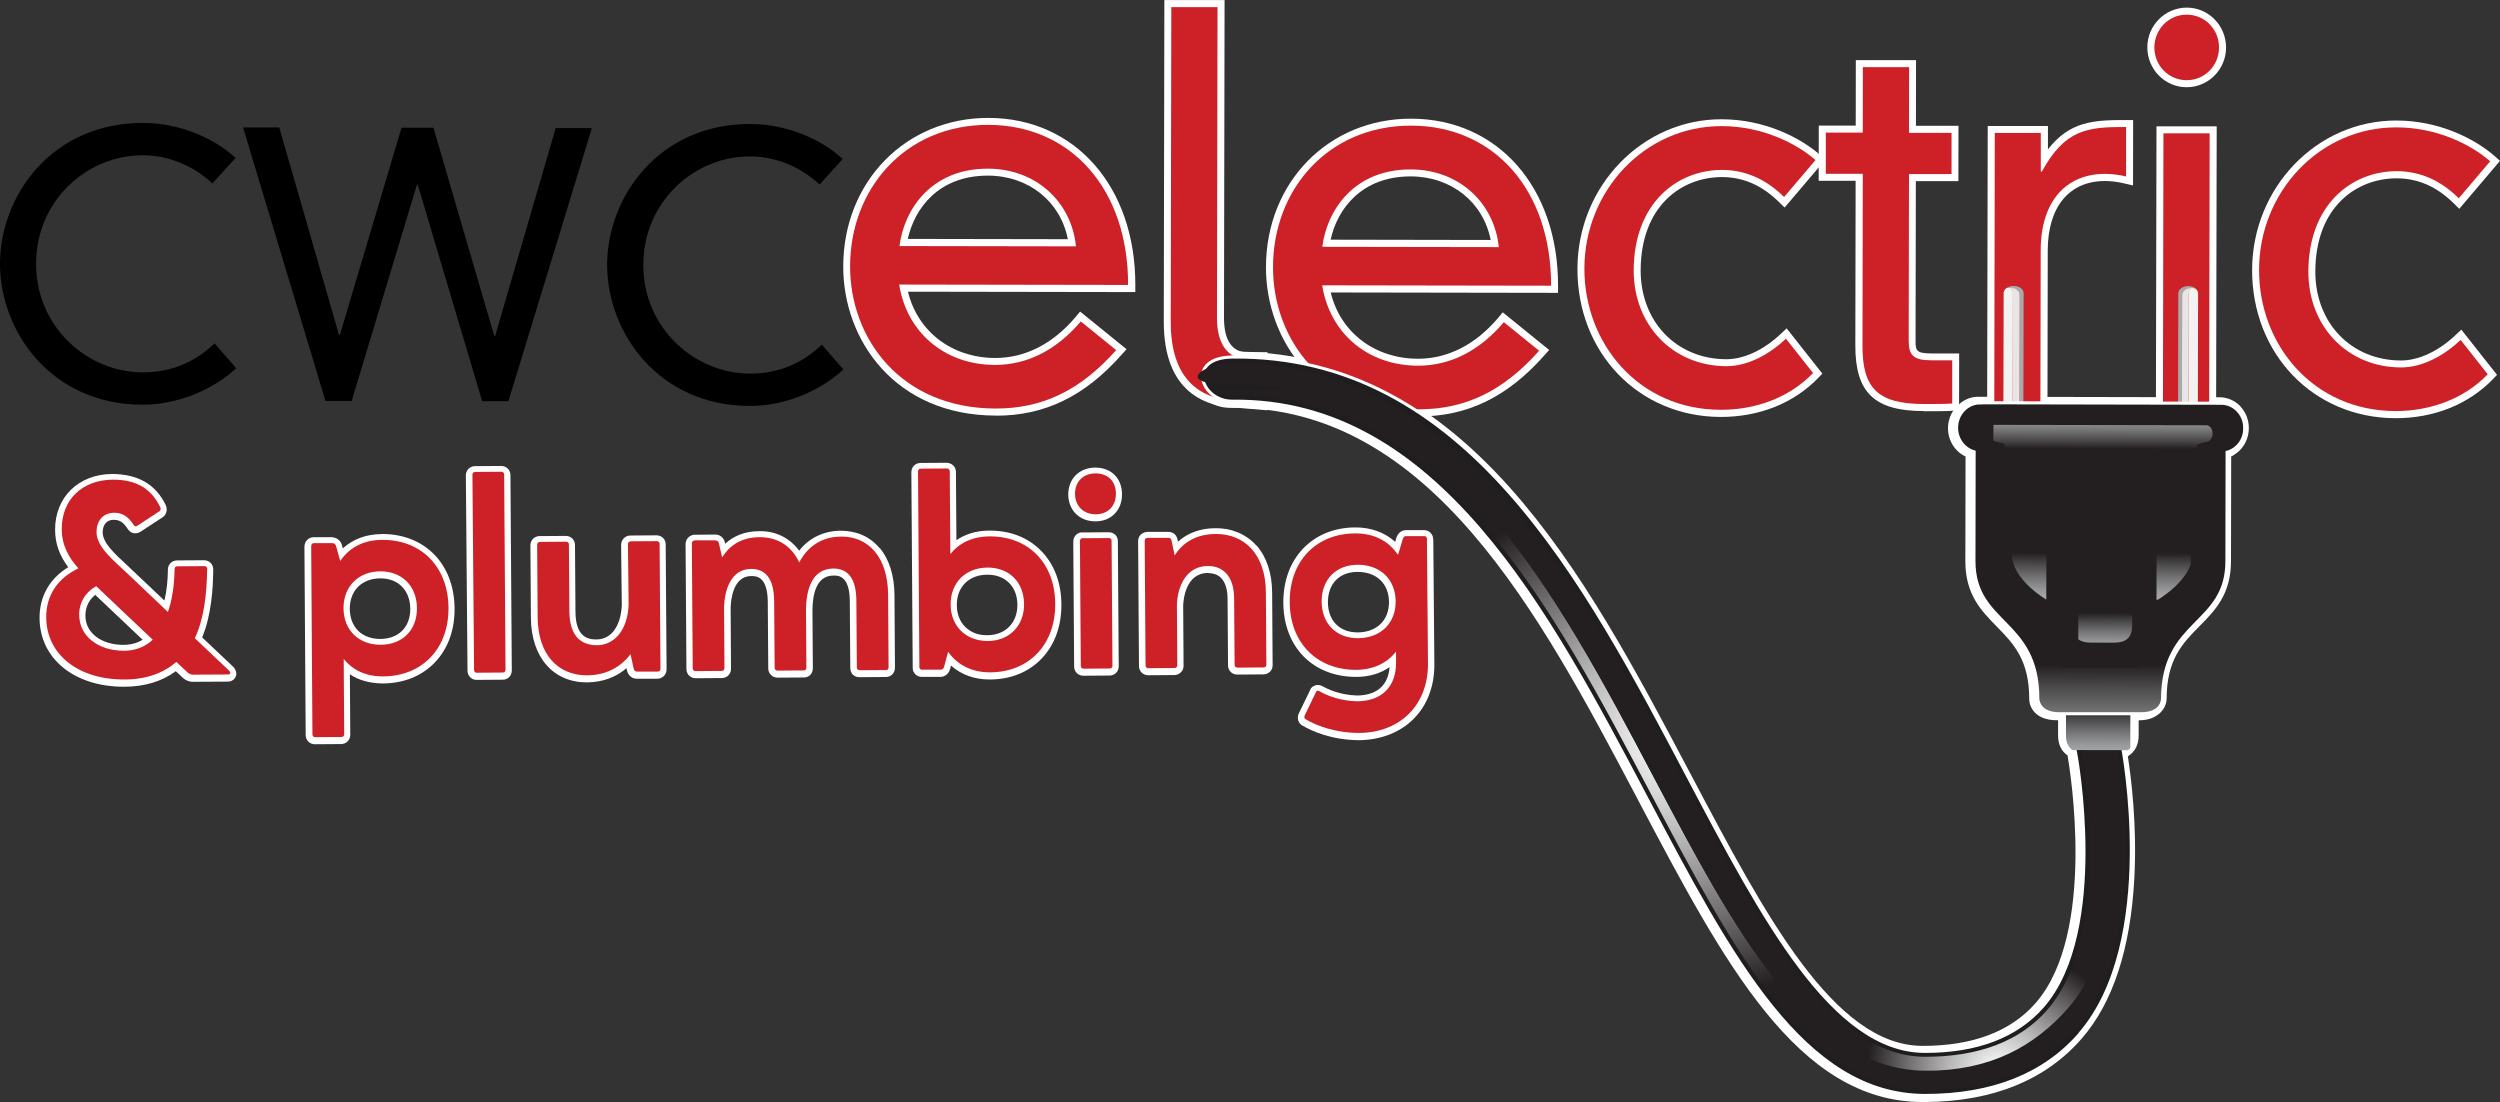 <svg xmlns="http://www.w3.org/2000/svg" xmlns:xlink="http://www.w3.org/1999/xlink" id="Layer_2" viewBox="0 0 259.09 114.21"><rect x="0" y="0" width="259.09" height="114.21" fill="#333333" stroke="none"/><defs><style>.cls-1{fill:url(#linear-gradient-13);}.cls-2{clip-path:url(#clippath-21);}.cls-3{clip-path:url(#clippath-6);}.cls-4{clip-path:url(#clippath-7);}.cls-5{clip-path:url(#clippath-17);}.cls-6{clip-path:url(#clippath-31);}.cls-7{clip-path:url(#clippath-15);}.cls-8{clip-path:url(#clippath-18);}.cls-9{clip-path:url(#clippath-4);}.cls-10{fill:url(#linear-gradient-2);}.cls-11{clip-path:url(#clippath-22);}.cls-12{clip-path:url(#clippath-23);}.cls-13{fill:url(#linear-gradient-10);}.cls-14{fill:url(#linear-gradient-12);}.cls-15{fill:#a7aaab;}.cls-16{clip-path:url(#clippath-9);}.cls-17{clip-path:url(#clippath-10);}.cls-18{fill:#fff;}.cls-19{clip-path:url(#clippath-25);}.cls-20{clip-path:url(#clippath-27);}.cls-21{clip-path:url(#clippath-11);}.cls-22{stroke-width:.1px;}.cls-22,.cls-23,.cls-24{stroke:#fff;stroke-miterlimit:10;}.cls-22,.cls-25,.cls-24{fill:none;}.cls-23{fill:#201d1e;}.cls-23,.cls-24{stroke-width:.32px;}.cls-26{fill:url(#linear-gradient-4);}.cls-27{fill:url(#radial-gradient);}.cls-28{clip-path:url(#clippath-28);}.cls-29{fill:url(#linear-gradient-3);}.cls-30{clip-path:url(#clippath-1);}.cls-31{fill:#f2f2f2;}.cls-32{fill:url(#linear-gradient-5);}.cls-33{clip-path:url(#clippath-5);}.cls-34{clip-path:url(#clippath-20);}.cls-35{clip-path:url(#clippath-8);}.cls-36{fill:url(#linear-gradient-8);}.cls-37{clip-path:url(#clippath-3);}.cls-38{clip-path:url(#clippath-26);}.cls-39{fill:url(#radial-gradient-2);}.cls-40{fill:#e7e6e5;}.cls-41{clip-path:url(#clippath-12);}.cls-42{fill:url(#linear-gradient-14);}.cls-43{clip-path:url(#clippath-14);}.cls-44{fill:url(#linear-gradient-7);}.cls-45{clip-path:url(#clippath-30);}.cls-46{clip-path:url(#clippath-19);}.cls-47{fill:url(#linear-gradient-9);}.cls-48{fill:url(#linear-gradient-11);}.cls-49{fill:url(#linear-gradient-6);}.cls-50{clip-path:url(#clippath-16);}.cls-51{clip-path:url(#clippath-2);}.cls-52{clip-path:url(#clippath-29);}.cls-53{clip-path:url(#clippath-13);}.cls-54{fill:url(#linear-gradient);}.cls-55{fill:#cd2027;}.cls-56{clip-path:url(#clippath-24);}.cls-57{clip-path:url(#clippath);}</style><clipPath id="clippath"><path class="cls-25" d="M206.78,42.84c-1.18,0-2.13,1.01-2.13,2.25h0c0,1.05.68,1.93,1.59,2.18h0l-.02,9.88c-.01,5.87,5.8,5.28,5.79,12.51h0s0,1.35,1.94,1.36h3.07s1.29,0,1.29,0h3.07c1.94,0,1.94-1.34,1.94-1.34h0c.01-7.23,5.82-6.61,5.84-12.48h0l.02-9.88c.92-.25,1.6-1.13,1.6-2.18h0c0-1.25-.95-2.26-2.12-2.26h0l-21.87-.04Z"></path></clipPath><clipPath id="clippath-1"><rect class="cls-25" x="203.5" y="43.88" width="28.13" height="26.08" transform="translate(160.23 274.38) rotate(-89.89)"></rect></clipPath><linearGradient id="linear-gradient" x1="-56.69" y1="-104.38" x2="-55.69" y2="-104.38" gradientTransform="translate(867.43 1268.47) scale(11.78 11.61)" gradientUnits="userSpaceOnUse"><stop offset="0" stop-color="#a3a5a7"></stop><stop offset=".1" stop-color="#97999b"></stop><stop offset=".27" stop-color="#7a7a7c"></stop><stop offset=".5" stop-color="#4b494a"></stop><stop offset=".67" stop-color="#231f20"></stop><stop offset="1" stop-color="#231f20"></stop></linearGradient><clipPath id="clippath-2"><path class="cls-25" d="M206.78,43.31c-.77,0-1.4.71-1.4,1.58h0c0,.73.44,1.35,1.07,1.53h0l.52.14-.02,10.39c0,2.52,1.15,3.69,2.48,5.05h0c1.56,1.59,3.32,3.39,3.31,7.44h0c.01.21.15.69,1.21.69h4.36s3.07.01,3.07.01c1.06,0,1.2-.48,1.21-.67h0c0-4.06,1.78-5.86,3.34-7.44h0c1.34-1.36,2.49-2.53,2.5-5.04h0l.02-10.39.52-.14c.63-.17,1.08-.8,1.08-1.52h0c0-.87-.62-1.58-1.39-1.58h0l-21.87-.04Z"></path></clipPath><clipPath id="clippath-3"><polygon class="cls-25" points="214.21 32.68 194.44 62.74 223.65 82.51 243.42 52.45 214.21 32.68"></polygon></clipPath><linearGradient id="linear-gradient-2" x1="-56.69" y1="-104.38" x2="-55.69" y2="-104.38" gradientTransform="translate(-1653.91 -131.04) rotate(123.33) scale(16.05 15.96) skewX(-.76)" gradientUnits="userSpaceOnUse"><stop offset="0" stop-color="#a3a5a7"></stop><stop offset=".1" stop-color="#97999b"></stop><stop offset=".27" stop-color="#7a7a7c"></stop><stop offset=".5" stop-color="#4b494a"></stop><stop offset=".67" stop-color="#231f20"></stop><stop offset="1" stop-color="#231f20"></stop></linearGradient><clipPath id="clippath-4"><path class="cls-25" d="M205.21,41.75c-1.34,0-2.44,1.15-2.44,2.58h0c0,1.2.78,2.21,1.82,2.5h0l-.02,11.29c-.01,6.71,6.64,6.03,6.62,14.3h0s0,1.55,2.21,1.55h3.51s1.48,0,1.48,0h3.51c2.22.01,2.22-1.54,2.22-1.54h0c.02-8.26,6.66-7.56,6.67-14.27h0l.02-11.29c1.05-.28,1.83-1.29,1.83-2.49h0c0-1.43-1.08-2.58-2.43-2.59h0l-25.01-.05Z"></path></clipPath><clipPath id="clippath-5"><rect class="cls-25" x="201.45" y="42.95" width="32.17" height="29.82" transform="translate(159.27 275.28) rotate(-89.89)"></rect></clipPath><linearGradient id="linear-gradient-3" x1="-56.69" y1="-104.38" x2="-55.69" y2="-104.38" gradientTransform="translate(960.53 1443.02) scale(13.46 13.27)" gradientUnits="userSpaceOnUse"><stop offset="0" stop-color="#a3a5a7"></stop><stop offset=".1" stop-color="#97999b"></stop><stop offset=".27" stop-color="#7a7a7c"></stop><stop offset=".5" stop-color="#4b494a"></stop><stop offset=".67" stop-color="#231f20"></stop><stop offset="1" stop-color="#231f20"></stop></linearGradient><clipPath id="clippath-6"><path class="cls-25" d="M205.2,42.28c-.88,0-1.6.81-1.6,1.8h0c0,.83.5,1.55,1.23,1.75h0l.6.17-.02,11.88c0,2.88,1.31,4.22,2.84,5.78h0c1.78,1.81,3.8,3.87,3.78,8.5h0c.01.24.17.79,1.38.79h4.98s3.51.02,3.51.02c1.21,0,1.37-.55,1.39-.77h0c0-4.65,2.03-6.7,3.81-8.5h0c1.53-1.55,2.85-2.89,2.86-5.77h0l.02-11.88.6-.16c.72-.2,1.23-.91,1.23-1.74h0c0-1-.71-1.81-1.59-1.81h0l-25.01-.05Z"></path></clipPath><clipPath id="clippath-7"><polygon class="cls-25" points="213.7 30.14 191.09 64.51 224.48 87.11 247.09 52.74 213.7 30.14"></polygon></clipPath><linearGradient id="linear-gradient-4" x1="-56.69" y1="-104.38" x2="-55.69" y2="-104.38" gradientTransform="translate(-1922.14 -157.05) rotate(123.33) scale(18.35 18.24) skewX(-.76)" gradientUnits="userSpaceOnUse"><stop offset="0" stop-color="#a3a5a7"></stop><stop offset=".1" stop-color="#97999b"></stop><stop offset=".27" stop-color="#7a7a7c"></stop><stop offset=".5" stop-color="#4b494a"></stop><stop offset=".67" stop-color="#231f20"></stop><stop offset="1" stop-color="#231f20"></stop></linearGradient><clipPath id="clippath-8"><path class="cls-25" d="M205.2,43.1c-.34,0-.72.4-.72.98h0c0,.52.3.88.59.96h0l1.23.34-.02,12.49c0,2.56,1.09,3.67,2.6,5.22h0c1.78,1.81,3.98,4.08,4.01,8.95h0s.15.07.51.08h4.98s3.51.02,3.51.02c.36,0,.49-.06.51-.07h0c.05-4.87,2.26-7.13,4.04-8.93h0c1.52-1.54,2.62-2.65,2.62-5.21h0l.02-12.49,1.23-.34c.29-.08.6-.44.6-.96h0c0-.58-.38-.99-.72-.99h0l-25.01-.05Z"></path></clipPath><clipPath id="clippath-9"><rect class="cls-25" x="203.66" y="44.16" width="29" height="26.44" transform="translate(160.37 275.44) rotate(-89.89)"></rect></clipPath><linearGradient id="linear-gradient-5" x1="-56.69" y1="-104.38" x2="-55.69" y2="-104.38" gradientTransform="translate(-102.19 -552.34) rotate(-180) scale(5.93 5.84)" gradientUnits="userSpaceOnUse"><stop offset="0" stop-color="#a3a5a7"></stop><stop offset=".1" stop-color="#97999b"></stop><stop offset=".27" stop-color="#7a7a7c"></stop><stop offset=".5" stop-color="#4b494a"></stop><stop offset=".67" stop-color="#231f20"></stop><stop offset="1" stop-color="#231f20"></stop></linearGradient><clipPath id="clippath-10"><path class="cls-25" d="M224.31,63.93s4.25-2.4,4.26-5.5h0s-3.08-2.93-4.23-10.34h0l-.03,15.83Z"></path></clipPath><clipPath id="clippath-11"><rect class="cls-25" x="218.33" y="53.83" width="15.81" height="4.21" transform="translate(169.88 282.07) rotate(-89.89)"></rect></clipPath><linearGradient id="linear-gradient-6" x1="-56.69" y1="-104.38" x2="-55.69" y2="-104.38" gradientTransform="translate(663.87 864.59) scale(7.86 7.75)" gradientUnits="userSpaceOnUse"><stop offset="0" stop-color="#a3a5a7"></stop><stop offset=".1" stop-color="#97999b"></stop><stop offset=".27" stop-color="#7a7a7c"></stop><stop offset=".5" stop-color="#4b494a"></stop><stop offset=".67" stop-color="#231f20"></stop><stop offset="1" stop-color="#231f20"></stop></linearGradient><clipPath id="clippath-12"><path class="cls-25" d="M207.15,58.4c0,3.1,4.23,5.51,4.23,5.51h0l.03-15.83c-1.18,7.4-4.26,10.32-4.26,10.32"></path></clipPath><clipPath id="clippath-13"><rect class="cls-25" x="201.24" y="53.8" width="15.81" height="4.21" transform="translate(152.85 264.95) rotate(-89.89)"></rect></clipPath><linearGradient id="linear-gradient-7" x1="-56.69" y1="-104.38" x2="-55.69" y2="-104.38" gradientTransform="translate(646.78 864.63) scale(7.86 7.75)" gradientUnits="userSpaceOnUse"><stop offset="0" stop-color="#a3a5a7"></stop><stop offset=".1" stop-color="#97999b"></stop><stop offset=".27" stop-color="#7a7a7c"></stop><stop offset=".5" stop-color="#4b494a"></stop><stop offset=".67" stop-color="#231f20"></stop><stop offset="1" stop-color="#231f20"></stop></linearGradient><clipPath id="clippath-14"><path class="cls-25" d="M214.45,48.08l-.03,18.76c0,2.06,1.48,2.07,2.4,2.07h2.22c.92,0,2.4,0,2.4-2.06h0l.03-18.76h-7.02Z"></path></clipPath><clipPath id="clippath-15"><rect class="cls-25" x="208.14" y="55.01" width="20.81" height="7" transform="translate(159.62 276.95) rotate(-89.89)"></rect></clipPath><linearGradient id="linear-gradient-8" x1="-56.69" y1="-104.38" x2="-55.69" y2="-104.38" gradientTransform="translate(549.83 680.12) scale(6.04 5.96)" gradientUnits="userSpaceOnUse"><stop offset="0" stop-color="#a3a5a7"></stop><stop offset=".1" stop-color="#97999b"></stop><stop offset=".27" stop-color="#7a7a7c"></stop><stop offset=".5" stop-color="#4b494a"></stop><stop offset=".67" stop-color="#231f20"></stop><stop offset="1" stop-color="#231f20"></stop></linearGradient><clipPath id="clippath-16"><path class="cls-25" d="M125.55,40.46c-.24.29.45.58,2.18.55h0c21.6-.34,33.21,22.04,43.46,41.45h0c8.64,16.36,16.1,30.49,28.3,30.51h0c6.78.01,12.03-2.07,15.59-6.18h0c8.09-9.32,4.41-28.97,4.25-29.66h0l-.39.08c.75,4.67,1.86,19.81-4.54,27.19h0c-3.49,4.03-8.63,6.07-15.28,6.05h0c-11.96-.02-19.26-13.87-27.73-29.9h0c-10.04-19.03-21.43-40.49-42.59-40.63h-.09c-1.84,0-2.92.27-3.16.54"></path></clipPath><clipPath id="clippath-17"><rect class="cls-25" x="138.56" y="27.85" width="72.79" height="97.96" transform="translate(97.8 251.64) rotate(-89.89)"></rect></clipPath><radialGradient id="radial-gradient" cx="-56.69" cy="-104.38" fx="-56.69" fy="-104.38" r="1" gradientTransform="translate(-4055.26 2540.32) rotate(90) scale(43.48 40.53)" gradientUnits="userSpaceOnUse"><stop offset="0" stop-color="#fff"></stop><stop offset=".08" stop-color="#ebebeb"></stop><stop offset=".25" stop-color="#bab9b9"></stop><stop offset=".48" stop-color="#6b6869"></stop><stop offset=".67" stop-color="#231f20"></stop><stop offset="1" stop-color="#231f20"></stop></radialGradient><clipPath id="clippath-18"><path class="cls-25" d="M124.25,38.73c-.52.6.31,1.2,4.55,1.18h0c21.17-.09,32.55,21.6,42.59,40.63h0c8.47,16.03,16.29,30.4,28.24,30.43h0c6.65.01,11.27-2.55,14.77-6.58h0c6.4-7.38,5.29-22.52,4.54-27.19h0l-3.22.65c.03.15,3.46,18.74-3.52,26.78h0c-2.83,3.26-7.11,4.9-12.71,4.89h0c-9.91-.02-17.23-13.89-24.99-28.59h0c-10.72-20.31-22.88-43.1-46.77-43.37h-.03c-1.16,0-2.95.58-3.46,1.17"></path></clipPath><clipPath id="clippath-19"><rect class="cls-25" x="135.12" y="25.71" width="73.21" height="97.17" transform="translate(97.11 245.88) rotate(-89.89)"></rect></clipPath><radialGradient id="radial-gradient-2" cx="-56.69" cy="-104.38" fx="-56.69" fy="-104.38" r="1" gradientTransform="translate(-1855.48 1269.73) rotate(90) scale(20.46 19.07)" gradientUnits="userSpaceOnUse"><stop offset="0" stop-color="#fff"></stop><stop offset=".08" stop-color="#ebebeb"></stop><stop offset=".25" stop-color="#bab9b9"></stop><stop offset=".48" stop-color="#6b6869"></stop><stop offset=".67" stop-color="#231f20"></stop><stop offset="1" stop-color="#231f20"></stop></radialGradient><clipPath id="clippath-20"><path class="cls-25" d="M214.11,70.5v5.72c-.01,1.83,1.58,2.11,3.54,2.11h0c1.96,0,3.56-.27,3.56-2.1h0v-5.72c.01-1.83-1.58-3.31-3.54-3.32h0c-1.96,0-3.56,1.48-3.56,3.31"></path></clipPath><clipPath id="clippath-21"><rect class="cls-25" x="211.65" y="68.62" width="11.13" height="7.1" transform="translate(144.65 289.25) rotate(-89.89)"></rect></clipPath><linearGradient id="linear-gradient-9" x1="-56.69" y1="-104.38" x2="-55.69" y2="-104.38" gradientTransform="translate(584.01 747.99) scale(6.57 6.47)" gradientUnits="userSpaceOnUse"><stop offset="0" stop-color="#a3a5a7"></stop><stop offset=".1" stop-color="#97999b"></stop><stop offset=".27" stop-color="#7a7a7c"></stop><stop offset=".5" stop-color="#4b494a"></stop><stop offset=".67" stop-color="#231f20"></stop><stop offset="1" stop-color="#231f20"></stop></linearGradient><clipPath id="clippath-22"><path class="cls-24" d="M205.21,41.75c-1.34,0-2.44,1.15-2.44,2.58h0c0,1.2.78,2.21,1.82,2.5h0l-.02,11.29c-.01,6.71,6.64,6.03,6.62,14.3h0s0,1.55,2.21,1.55h3.51s1.48,0,1.48,0h3.51c2.22.01,2.22-1.54,2.22-1.54h0c.02-8.26,6.66-7.56,6.67-14.27h0l.02-11.29c1.05-.28,1.83-1.29,1.83-2.49h0c0-1.43-1.08-2.58-2.43-2.59h0l-25.01-.05Z"></path></clipPath><clipPath id="clippath-23"><rect class="cls-25" x="201.45" y="42.95" width="32.17" height="29.82" transform="translate(159.27 275.28) rotate(-89.89)"></rect></clipPath><linearGradient id="linear-gradient-10" x1="-56.69" y1="-104.38" x2="-55.69" y2="-104.38" gradientTransform="translate(960.53 1443.02) scale(13.46 13.27)" gradientUnits="userSpaceOnUse"><stop offset="0" stop-color="#a3a5a7"></stop><stop offset=".1" stop-color="#97999b"></stop><stop offset=".27" stop-color="#7a7a7c"></stop><stop offset=".5" stop-color="#4b494a"></stop><stop offset=".67" stop-color="#231f20"></stop><stop offset="1" stop-color="#231f20"></stop></linearGradient><clipPath id="clippath-24"><path class="cls-25" d="M206.78,44.02c-.3,0-.63.35-.63.86h0c0,.45.27.77.52.84h0l1.08.3-.02,10.92c0,2.24.95,3.21,2.28,4.57h0c1.56,1.59,3.48,3.56,3.51,7.83h0s.13.07.45.07h4.36s3.07.01,3.07.01c.32,0,.42-.05.45-.06h0c.04-4.26,1.97-6.23,3.53-7.81h0c1.33-1.35,2.29-2.32,2.3-4.56h0l.02-10.93,1.08-.29c.25-.07.52-.38.52-.84h0c0-.51-.33-.86-.63-.86h0l-21.87-.04Z"></path></clipPath><clipPath id="clippath-25"><rect class="cls-25" x="205.43" y="44.95" width="25.37" height="23.13" transform="translate(161.2 274.52) rotate(-89.89)"></rect></clipPath><linearGradient id="linear-gradient-11" x1="-56.69" y1="-104.38" x2="-55.69" y2="-104.38" gradientTransform="translate(-62.08 -476.78) rotate(-180) scale(5.18 5.11)" gradientUnits="userSpaceOnUse"><stop offset="0" stop-color="#a3a5a7"></stop><stop offset=".1" stop-color="#97999b"></stop><stop offset=".27" stop-color="#7a7a7c"></stop><stop offset=".5" stop-color="#4b494a"></stop><stop offset=".67" stop-color="#231f20"></stop><stop offset="1" stop-color="#231f20"></stop></linearGradient><clipPath id="clippath-26"><path class="cls-25" d="M208.49,57.4c0,2.71,3.7,4.82,3.7,4.82h0l.03-13.85c-1.03,6.47-3.73,9.03-3.73,9.03"></path></clipPath><clipPath id="clippath-27"><rect class="cls-25" x="203.31" y="53.38" width="13.83" height="3.68" transform="translate(154.62 265.35) rotate(-89.89)"></rect></clipPath><linearGradient id="linear-gradient-12" x1="-56.69" y1="-104.38" x2="-55.69" y2="-104.38" gradientTransform="translate(593.01 762.58) scale(6.87 6.78)" gradientUnits="userSpaceOnUse"><stop offset="0" stop-color="#a3a5a7"></stop><stop offset=".1" stop-color="#97999b"></stop><stop offset=".27" stop-color="#7a7a7c"></stop><stop offset=".5" stop-color="#4b494a"></stop><stop offset=".67" stop-color="#231f20"></stop><stop offset="1" stop-color="#231f20"></stop></linearGradient><clipPath id="clippath-28"><path class="cls-25" d="M223.49,62.24s3.72-2.1,3.73-4.81h0s-2.69-2.56-3.7-9.04h0l-.03,13.85Z"></path></clipPath><clipPath id="clippath-29"><rect class="cls-25" x="218.27" y="53.4" width="13.83" height="3.69" transform="translate(169.52 280.33) rotate(-89.89)"></rect></clipPath><linearGradient id="linear-gradient-13" x1="-56.69" y1="-104.38" x2="-55.69" y2="-104.38" gradientTransform="translate(607.96 762.54) scale(6.87 6.78)" gradientUnits="userSpaceOnUse"><stop offset="0" stop-color="#a3a5a7"></stop><stop offset=".1" stop-color="#97999b"></stop><stop offset=".27" stop-color="#7a7a7c"></stop><stop offset=".5" stop-color="#4b494a"></stop><stop offset=".67" stop-color="#231f20"></stop><stop offset="1" stop-color="#231f20"></stop></linearGradient><clipPath id="clippath-30"><path class="cls-25" d="M214.86,48.38l-.03,16.41c0,1.81,1.29,1.81,2.1,1.81h1.94c.81,0,2.1,0,2.1-1.8h0l.03-16.41h-6.14Z"></path></clipPath><clipPath id="clippath-31"><rect class="cls-25" x="209.35" y="54.44" width="18.2" height="6.13" transform="translate(160.54 275.84) rotate(-89.89)"></rect></clipPath><linearGradient id="linear-gradient-14" x1="-56.69" y1="-104.38" x2="-55.69" y2="-104.38" gradientTransform="translate(508.21 601.19) scale(5.28 5.21)" gradientUnits="userSpaceOnUse"><stop offset="0" stop-color="#a3a5a7"></stop><stop offset=".1" stop-color="#97999b"></stop><stop offset=".27" stop-color="#7a7a7c"></stop><stop offset=".5" stop-color="#4b494a"></stop><stop offset=".67" stop-color="#231f20"></stop><stop offset="1" stop-color="#231f20"></stop></linearGradient></defs><g id="Layer_1-2"><path class="cls-18" d="M232.21,42.13c-.58-.61-1.35-.95-2.17-.96h-1.88s.02-10.72.02-10.72c0-.38-.18-.74-.52-1l-.11-.08h-.02c-.29-.19-.64-.29-1.01-.29,0,0-.01,0-.02,0-.92,0-1.64.6-1.64,1.36l-.02,10.72-14.78-.03.02-10.72c0-.4-.2-.77-.56-1.03-.3-.22-.69-.34-1.09-.34,0,0-.01,0-.02,0-.35,0-.69.1-.97.27h-.02s-.12.09-.12.09c-.34.26-.53.61-.53,1l-.02,10.72h-1.72s-.02,0-.03,0c-.63,0-1.24.21-1.76.6-.85.6-1.36,1.59-1.36,2.66,0,1.28.73,2.42,1.82,2.93l-.02,10.86c0,3.44,1.64,5.11,3.23,6.74,1.75,1.78,3.4,3.47,3.39,7.56,0,.75.59,2.17,2.83,2.17h.16s0,1.58,0,1.58c0,.92.33,1.61.98,2.07.29,1.66,2.99,18.41-3.28,25.63-2.59,2.98-6.55,4.48-11.76,4.47-9.15-.02-16.31-13.57-23.89-27.92l-.23-.43c-5.49-10.39-11.16-21.13-18.62-29.49-8.54-9.57-17.98-14.18-28.85-14.11-.06,0-.11,0-.17,0-2.15.02-3.05.83-3.43,1.51-.42.74-.37,1.69.12,2.52.66,1.12,1.92,1.8,3.3,1.79,0,0,.01,0,.02,0,.05,0,.1,0,.15,0,20.59-.14,31.96,21.39,41.99,40.38l.22.42c8.82,16.7,16.43,31.13,29.39,31.15.1,0,.19,0,.29,0,7.02-.05,12.48-2.27,16.24-6.6,3.21-3.7,5.04-9.27,5.43-16.55.3-5.48-.32-10.42-.67-12.68.73-.45,1.12-1.18,1.12-2.15v-1.58c.83,0,1.5-.2,1.99-.58.88-.62.91-1.54.91-1.64,0-4.09,1.66-5.77,3.42-7.55,1.6-1.62,3.25-3.29,3.25-6.73l.02-10.84c.16-.08.32-.17.46-.28.86-.59,1.37-1.59,1.37-2.66,0-.85-.31-1.65-.88-2.25Z"></path><path class="cls-18" d="M20.96,66.04c.96-2.33,1.12-5.09,1.14-7.03,0-.54-.42-.95-.96-.95h0l-2.79.02c-.26,0-.5.1-.68.28-.18.18-.27.42-.27.67-.01,1.16-.13,2.25-.36,3.21l-3.96-3.75c-1.25-1.15-2.43-2.24-2.44-3.32,0-.8.43-1.3,1.14-1.3h.01c.76,0,1.1.43,1.48.99.24.35.56.41.73.41.1,0,.32,0,.57-.17l2.25-1.47c.41-.25.57-.77.37-1.26-1.07-2.21-2.89-3.22-5.55-3.25-3.51.02-5.95,2.41-5.93,5.81.01,1.4.45,2.64,1.36,3.85-1.94,1.19-2.99,3.04-2.97,5.3.03,4.19,3.61,7.09,8.72,7.09h.09c2.09-.01,3.87-.55,5.31-1.61l.81.76c.27.21.62.34.93.34h0l3.63-.02c.38,0,.69-.19.83-.5.14-.31.07-.68-.24-1.03l-3.23-3.05ZM9.9,65.94c-.68-.55-1.05-1.28-1.05-2.13,0-.88.36-1.64,1.02-2.16l4.91,4.65c-.56.35-1.21.52-1.94.53-1.15.02-2.22-.31-2.94-.89Z"></path><path class="cls-18" d="M39.56,55.35c-1.61.01-2.98.52-4.03,1.48l-.13-.46c-.18-.44-.59-.66-1-.7h-1.9c-.55.02-.95.45-.95,1l.13,19.51h0c0,.54.42.95.95.95h.01l2.71-.02c.54,0,.95-.42.95-.96l-.04-6.27c.94.64,2.09.93,3.4.95,2.19-.01,4.06-.77,5.42-2.19,1.34-1.41,2.05-3.34,2.03-5.59-.03-4.57-3.05-7.73-7.55-7.71ZM37.13,65.38c-.57-.56-.87-1.34-.88-2.28,0-.92.29-1.71.85-2.28.57-.57,1.36-.87,2.29-.88h.03c.91,0,1.68.29,2.23.85.56.56.86,1.36.87,2.3.01,1.89-1.2,3.11-3.09,3.13-.9,0-1.74-.28-2.31-.84Z"></path><path class="cls-18" d="M51.94,48.29h0l-2.71.02c-.26,0-.5.1-.68.28-.18.18-.27.42-.27.68l.17,20.23c0,.27.1.51.28.69.17.17.4.27.65.27h0l2.74-.02c.52,0,.92-.42.92-.96l-.14-20.24c0-.54-.42-.95-.96-.95Z"></path><path class="cls-18" d="M68.71,55.75c-.18-.18-.42-.27-.68-.27l-2.68.02c-.28,0-.53.1-.71.29-.17.18-.27.42-.27.68l.07,6.27c-.1,2.14-1.09,3.5-2.57,3.53-.99.03-2.22-.31-2.23-2.86l-.05-6.92c0-.54-.42-.95-.96-.95h0l-2.71.02c-.26,0-.5.1-.68.28-.18.18-.27.42-.27.68l.05,7.52c.03,4.05,2.29,6.67,5.78,6.68,1.62-.01,3.02-.52,4.13-1.47l.08.35c.16.46.53.74.98.74h2.14c.55-.02.95-.43.95-.98l-.09-12.94c0-.26-.1-.5-.28-.68Z"></path><path class="cls-18" d="M91.16,56.81c-.99-1.19-2.34-1.79-4-1.81-1.79.01-3.3.74-4.34,2.07-.96-1.31-2.42-2.06-4.14-2.02-1.41,0-2.61.45-3.52,1.3l-.02-.08c-.09-.51-.5-.87-1-.87h0l-2.25.02c-.5.09-.84.49-.84.98l.09,12.94c0,.54.42.95.96.95h0l2.71-.02c.26,0,.51-.1.68-.28s.27-.42.27-.68l-.04-6.32c.02-.77.23-3.28,2.13-3.29.49,0,1.7-.01,1.72,2.66l.05,6.92c0,.52.43.95.96.95h0l2.74-.02c.54,0,.92-.41.92-.96l-.04-6.01c.01-1.63.4-3.58,2.16-3.59.5-.02,1.7-.01,1.71,2.66l.05,6.92c0,.55.38.97.99.95l2.71-.02c.25,0,.49-.1.66-.27.17-.18.27-.43.27-.7l-.05-7.52c-.01-2.01-.54-3.69-1.52-4.88Z"></path><path class="cls-18" d="M102.51,54.99c-1.3,0-2.45.35-3.39.99l-.05-7.07c0-.26-.1-.5-.28-.67-.18-.18-.46-.28-.68-.28l-2.71.02c-.54,0-.95.42-.95.96l.14,20.29c0,.52.42.92.95.92h1.94c.45-.02.83-.3.98-.8l.1-.37c1.06.94,2.41,1.44,4,1.44h.05c2.17-.01,4.04-.78,5.38-2.21,1.33-1.41,2.02-3.34,2.01-5.57-.01-2.24-.74-4.16-2.09-5.54-1.36-1.39-3.18-2.12-5.41-2.11ZM105.44,62.67c0,.92-.29,1.71-.85,2.28-.56.57-1.33.87-2.24.88-.98.02-1.72-.29-2.3-.84-.58-.56-.88-1.35-.89-2.27s.29-1.72.86-2.29c.57-.56,1.36-.87,2.29-.87h.03c.91,0,1.68.29,2.23.84.56.56.86,1.34.87,2.28Z"></path><path class="cls-18" d="M113.52,48.46h-.02c-.79,0-1.5.28-2.01.78-.51.5-.78,1.22-.78,2.01s.29,1.51.8,2.01c.51.5,1.21.77,2,.77h.02c.82,0,1.51-.28,2.01-.81.49-.51.75-1.21.74-2.01-.01-1.65-1.12-2.75-2.77-2.75Z"></path><path class="cls-18" d="M115.59,55.43c-.18-.18-.47-.28-.7-.27l-2.59.02c-.29-.04-.55.04-.75.22-.21.18-.32.45-.32.74l.09,12.94c0,.26.1.5.28.68.18.17.42.27.67.27h.01l2.71-.02c.26,0,.5-.1.68-.28.18-.18.27-.42.27-.68l-.09-12.96c0-.25-.09-.49-.26-.66Z"></path><path class="cls-18" d="M130.2,56.53c-1.05-1.18-2.57-1.81-4.24-1.79-1.56.01-2.88.49-3.88,1.4l-.04-.18c-.09-.51-.41-.84-1.01-.84h-2.13c-.26.02-.5.12-.68.29-.18.18-.27.42-.27.68l.09,12.94c0,.54.42.95.96.95h0l2.71-.02c.25,0,.5-.11.68-.29.18-.18.28-.42.27-.68l-.04-6.25c.02-.56.25-3.34,2.54-3.36.66.04,1.11.19,1.45.58.39.45.61,1.17.61,2.08l.05,6.92c0,.54.42.95.96.95h0l2.71-.02c.26,0,.5-.1.68-.28.18-.18.27-.42.27-.68l-.05-7.52c-.01-2.02-.58-3.71-1.63-4.89Z"></path><path class="cls-18" d="M148.53,55.89c0-.26-.1-.5-.28-.68-.18-.17-.37-.26-.68-.27h-1.87c-.26.01-.74.11-.98.78l-.13.44c-1.07-.99-2.54-1.51-4.14-1.5-2.19.01-4.06.78-5.42,2.21-1.34,1.42-2.04,3.35-2.03,5.6.03,4.59,3.06,7.68,7.55,7.68,1.34,0,2.51-.35,3.46-1.01-.07.86-.34,1.54-.83,2.04-.58.59-1.44.89-2.54.9-1.86-.05-3.19-.74-3.6-.97-.1-.05-.25-.12-.47-.12-.38,0-.72.26-.79.52l-1.16,2.39c-.13.25-.15.53-.07.78.08.24.25.43.45.53.95.55,2.97,1.48,5.83,1.5,2.28-.02,4.3-.81,5.7-2.24,1.42-1.44,2.15-3.42,2.12-5.71l-.11-12.85ZM143.95,62.38c0,.93-.29,1.72-.87,2.28-.58.57-1.39.87-2.36.88h-.03c-1.86,0-3.06-1.22-3.07-3.12,0-.94.28-1.73.82-2.29.54-.56,1.32-.86,2.23-.86h.03c.96,0,1.77.29,2.35.84.58.55.89,1.34.9,2.27Z"></path><g class="cls-57"><g class="cls-30"><rect class="cls-54" x="203.5" y="43.88" width="28.13" height="26.08" transform="translate(160.23 274.38) rotate(-89.89)"></rect></g></g><g class="cls-51"><g class="cls-37"><polygon class="cls-10" points="214.21 32.68 194.44 62.74 223.65 82.51 243.42 52.45 214.21 32.68"></polygon></g></g><path class="cls-22" d="M220.63,77.84c-1.94.01-3.89.02-5.83.04-.1-.08-.22-.19-.33-.35-.06-.09-.11-.18-.14-.26-.04-.11-.13-.33-.13-.33l-.03-6.28s.06-.45.14-.75c.12-.43.33-.97.73-1.4.59-.65,1.28-.89,1.58-.98.25-.08.57-.15.95-.16.5-.02.89.06,1.1.12.03,0,.33.09.62.22.81.37,1.34,1.07,1.55,1.38.02,2.83.04,5.66.06,8.49,0,.15-.12.27-.27.28Z"></path><path d="M22.02,19.01c-1.98-1.83-4.51-2.91-7.2-2.92-5.84-.01-11.07,4.71-11.08,11.23-.01,6.6,5.34,11.26,11.04,11.27,3.09,0,5.51-1.14,7.46-3l2.24,2.57c-2.5,2.31-6.18,3.79-9.71,3.78C5.3,41.94-.01,34.33,0,27.32c.01-7.01,5.35-14.6,14.83-14.58,3.71,0,7.35,1.54,9.58,3.63l-2.4,2.64Z"></path><polygon points="57.59 13.27 61.34 13.27 52.69 41.58 49.97 41.58 43.29 19.13 43.21 19.13 36.45 41.55 33.73 41.55 25.19 13.21 28.94 13.21 35.14 34.73 35.22 34.73 41.61 13.24 44.92 13.24 51.23 34.83 51.31 34.83 57.59 13.27"></polygon><path d="M84.95,19.13c-1.98-1.83-4.51-2.91-7.2-2.92-5.84-.01-11.07,4.71-11.08,11.23-.01,5.77,4.09,10.07,8.93,11.06.69.14,1.4.22,2.11.22,3.09,0,5.52-1.14,7.46-3l2.24,2.57c-2.5,2.31-6.18,3.79-9.71,3.78-9.48-.02-14.79-7.63-14.78-14.64.01-7.01,5.36-14.6,14.83-14.58,3.71,0,7.35,1.54,9.58,3.63l-2.39,2.64Z"></path><path class="cls-18" d="M103.19,43.07c-10.39-.02-15.82-7.8-15.8-15.48.02-8.78,6.49-15.39,15.06-15.37,8.97.02,15.23,7.14,15.21,17.32v.73s-23.56-.04-23.56-.04c1,4.13,4.54,6.86,9.05,6.87,3.1,0,5.98-1.47,8.33-4.26l.46-.55,4.81,3.9-.51.57c-3.83,4.32-7.98,6.33-13.05,6.32ZM110.67,24.8c-.76-3.92-4.06-6.59-8.29-6.6-5.1,0-7.59,3.37-8.3,6.56l16.59.03Z"></path><path class="cls-18" d="M128.57,42.27c-3.61,0-7.97-1.57-7.96-8.95l.06-33.31h6.24s-.06,32.95-.06,32.95c0,2.28.83,3.53,2.35,3.54h2.16s-.02,6.02-.02,6.02c0,0-2.77-.23-2.77-.23Z"></path><path class="cls-18" d="M147,43.15c-10.39-.02-15.82-7.8-15.8-15.48.02-8.78,6.49-15.39,15.06-15.37,8.98.02,15.23,7.14,15.21,17.32v.73s-23.56-.04-23.56-.04c1,4.13,4.54,6.86,9.04,6.87,3.1,0,5.98-1.47,8.33-4.26l.46-.55,4.81,3.9-.51.57c-3.83,4.32-7.98,6.33-13.05,6.32ZM154.49,24.88c-.76-3.91-4.06-6.59-8.29-6.6-5.1,0-7.6,3.37-8.3,6.56l16.59.03Z"></path><path class="cls-18" d="M178.32,43.21c-8.48-.02-14.86-6.63-14.84-15.37.02-8.55,6.72-15.5,14.95-15.48,4.44,0,8.18,1.92,10.21,3.71l.53.47-4.22,4.97-.56-.55c-1.77-1.75-3.71-2.6-5.92-2.61-4.19,0-8.42,2.98-8.44,9.67,0,5.33,3.72,9.2,8.88,9.21,1.82,0,3.88-.96,5.67-2.65l.58-.55,3.7,4.69-.44.46c-2.53,2.61-6.11,4.04-10.1,4.03Z"></path><path class="cls-18" d="M199.38,42.6c-5.12,0-7.11-1.91-7.1-6.79l.03-17.07h-3.83s.01-5.72.01-5.72h3.83s.01-6.79.01-6.79h6.24s-.01,6.81-.01,6.81h4.41s-.01,5.73-.01,5.73h-4.41s-.03,16.53-.03,16.53c0,1.03.07,1.32,1.61,1.33h2.91s-.01,5.89-.01,5.89l-.67.05c-.72.05-1.82.05-2.98.05Z"></path><path class="cls-18" d="M205.94,42.62l.06-29.56h6.24s0,2.42,0,2.42c2.24-2.88,4.66-3.05,8.1-3.04h.73s-.01,6.78-.01,6.78l-.9-.21c-.7-.17-1.38-.25-2.01-.25-3.71,0-5.92,2.68-5.93,7.19l-.03,16.7h-6.24Z"></path><path class="cls-18" d="M223.43,42.65l.06-29.56h6.24s-.06,29.57-.06,29.57h-6.24ZM226.61,9.04c-2.25,0-4.07-1.86-4.07-4.13,0-2.28,1.84-4.12,4.09-4.12,2.25,0,4.07,1.86,4.07,4.13,0,2.28-1.84,4.12-4.08,4.12Z"></path><path class="cls-18" d="M248.25,43.34c-8.48-.02-14.86-6.63-14.85-15.37.02-8.55,6.72-15.5,14.96-15.48,4.43,0,8.18,1.92,10.2,3.71l.53.47-4.22,4.97-.56-.55c-1.77-1.75-3.7-2.6-5.92-2.61-4.19,0-8.43,2.98-8.44,9.67,0,5.33,3.72,9.2,8.88,9.21,1.83,0,3.89-.96,5.67-2.65l.58-.55,3.7,4.69-.44.46c-2.53,2.61-6.11,4.04-10.1,4.03Z"></path><path class="cls-55" d="M115.69,36.27c-3.73,4.2-7.67,6.08-12.51,6.07-9.84-.02-15.09-7.26-15.08-14.75.01-7.99,5.67-14.66,14.33-14.65,8.56.02,14.5,6.66,14.48,16.59l-23.72-.04c.74,4.8,4.56,8.32,9.93,8.33,3.4,0,6.44-1.61,8.89-4.51l3.66,2.97ZM111.51,25.53c-.47-4.64-4.18-8.05-9.13-8.05-5.85-.01-8.68,4.19-9.16,8.02l18.29.03Z"></path><path class="cls-55" d="M126.18.74l-.06,32.21c0,3.18,1.53,4.26,3.07,4.27h1.44s-.02,4.5-.02,4.5l-1.98-.17c-4.42,0-7.31-2.35-7.3-8.23l.06-32.58h4.79Z"></path><path class="cls-55" d="M159.51,36.35c-3.73,4.2-7.67,6.08-12.51,6.07-9.84-.02-15.09-7.26-15.07-14.75.01-7.99,5.66-14.66,14.33-14.65,8.56.02,14.51,6.66,14.49,16.59l-23.72-.04c.74,4.8,4.56,8.32,9.93,8.33,3.41,0,6.44-1.61,8.89-4.51l3.67,2.97ZM155.33,25.61c-.47-4.64-4.19-8.05-9.13-8.05-5.85-.01-8.68,4.19-9.16,8.02l18.29.03Z"></path><path class="cls-55" d="M184.91,20.43c-1.91-1.89-4.04-2.81-6.43-2.82-4.73,0-9.15,3.49-9.17,10.4-.01,5.72,4.08,9.93,9.61,9.94,2.29,0,4.52-1.29,6.17-2.85l2.81,3.56c-2.5,2.59-6.01,3.82-9.58,3.81-8.51-.02-14.13-6.88-14.12-14.64.01-8.04,6.25-14.77,14.22-14.76,4.2,0,7.77,1.79,9.73,3.52l-3.25,3.82Z"></path><path class="cls-55" d="M193.06,6.96h4.79s-.01,6.81-.01,6.81h4.41s0,4.27,0,4.27h-4.41s-.03,17.25-.03,17.25c0,1.51.47,2.05,2.33,2.05h2.18s0,4.48,0,4.48c-.69.05-1.81.05-2.93.05-4.9,0-6.38-1.74-6.37-6.06l.03-17.8h-3.83s0-4.27,0-4.27h3.83s.01-6.79.01-6.79Z"></path><path class="cls-55" d="M206.72,13.78h4.78s0,4,0,4h.11c2.4-4.37,4.69-4.63,8.73-4.62v5.13c-.7-.17-1.45-.27-2.19-.27-3.99,0-6.65,2.79-6.66,7.92l-.03,15.97h-4.78s.05-28.12.05-28.12Z"></path><path class="cls-55" d="M226.63,1.52c1.86,0,3.35,1.52,3.34,3.4,0,1.89-1.5,3.4-3.36,3.39-1.86,0-3.35-1.52-3.34-3.4s1.49-3.4,3.36-3.39M224.21,13.82h4.79s-.05,28.12-.05,28.12h-4.79s.05-28.12.05-28.12Z"></path><path class="cls-55" d="M254.83,20.56c-1.91-1.89-4.04-2.81-6.43-2.82-4.73,0-9.15,3.49-9.17,10.4-.01,5.72,4.08,9.93,9.6,9.94,2.29,0,4.53-1.29,6.18-2.85l2.81,3.56c-2.5,2.59-6.02,3.82-9.58,3.81-8.51-.02-14.14-6.88-14.12-14.64.01-8.04,6.25-14.77,14.23-14.76,4.2,0,7.76,1.79,9.72,3.52l-3.25,3.82Z"></path><path class="cls-15" d="M208.99,49.96c.17-.13.28-.31.28-.5l.04-18.9c0-.41-.46-.74-1.03-.74-.12,0-.24.02-.35.05.19-.15.45-.24.75-.24.57,0,1.04.34,1.04.74l-.04,18.9c0,.32-.29.59-.69.69"></path><path class="cls-40" d="M208.99,49.96c-.11.03-.23.05-.35.05-.3,0-.57-.1-.76-.25.02,0,.04,0,.06,0,.12,0,.24-.02.35-.04.17-.13.28-.31.28-.51l.04-18.91c0-.19-.11-.37-.27-.5.54.02.97.35.97.74l-.04,18.9c0,.2-.11.37-.28.5"></path><path class="cls-31" d="M208.61,30.31l-.04,18.91c0,.2-.11.37-.28.51-.11.03-.22.04-.35.04-.02,0-.04,0-.06,0-.17-.13-.28-.3-.27-.5l.04-18.9c0-.2.11-.37.28-.51.11-.03.22-.04.35-.04.02,0,.04,0,.07,0,.16.13.27.31.27.5"></path><path class="cls-15" d="M226.39,49.99c-.17-.13-.28-.31-.28-.51l.04-18.9c0-.41.47-.74,1.04-.74.12,0,.23.02.35.05-.19-.15-.46-.24-.75-.24-.57,0-1.04.33-1.04.74l-.04,18.9c0,.32.29.59.69.7"></path><path class="cls-40" d="M226.39,49.99c.11.03.22.05.34.05.3,0,.57-.09.76-.24-.02,0-.04,0-.06,0-.12,0-.24-.02-.35-.05-.17-.13-.28-.31-.28-.51l.04-18.91c0-.19.11-.37.28-.5-.54.02-.97.34-.97.73l-.04,18.9c0,.2.11.37.28.51"></path><path class="cls-31" d="M226.84,30.34l-.04,18.91c0,.2.11.37.28.51.11.03.23.05.35.05.02,0,.04,0,.06,0,.17-.13.27-.3.27-.5l.04-18.9c0-.2-.11-.37-.28-.51-.11-.03-.22-.05-.35-.05-.02,0-.05,0-.07,0-.17.13-.28.31-.28.5"></path><g class="cls-9"><g class="cls-33"><rect class="cls-29" x="201.45" y="42.95" width="32.17" height="29.82" transform="translate(159.27 275.28) rotate(-89.89)"></rect></g></g><g class="cls-3"><g class="cls-4"><polygon class="cls-26" points="213.7 30.14 191.09 64.51 224.48 87.11 247.09 52.74 213.7 30.14"></polygon></g></g><g class="cls-35"><g class="cls-16"><rect class="cls-32" x="203.66" y="44.16" width="29" height="26.44" transform="translate(160.37 275.44) rotate(-89.89)"></rect></g></g><g class="cls-17"><g class="cls-21"><rect class="cls-49" x="218.33" y="53.83" width="15.81" height="4.21" transform="translate(169.88 282.07) rotate(-89.89)"></rect></g></g><g class="cls-41"><g class="cls-53"><rect class="cls-44" x="201.24" y="53.8" width="15.81" height="4.21" transform="translate(152.85 264.95) rotate(-89.89)"></rect></g></g><g class="cls-43"><g class="cls-7"><rect class="cls-36" x="208.14" y="55.01" width="20.81" height="7" transform="translate(159.62 276.95) rotate(-89.89)"></rect></g></g><path class="cls-23" d="M215.56,107.14c-3.69,4.25-9.09,6.4-16.07,6.39-12.58-.02-20.12-14.3-28.84-30.82-10.18-19.26-21.7-41.38-42.92-41.13-3.27.04-4.9-4.52,0-4.58,24.27-.27,36.51,23.23,47.31,43.69,7.67,14.53,14.92,28.25,24.44,28.27,5.41.01,9.52-1.57,12.23-4.68,6.81-7.84,3.43-26.15,3.39-26.3l-.13-.56.6-.12,3.22-.65.39-.08.59-.12.13.56c.16.7,3.91,20.6-4.37,30.14"></path><g class="cls-50"><g class="cls-5"><rect class="cls-27" x="138.56" y="27.85" width="72.79" height="97.96" transform="translate(97.8 251.64) rotate(-89.89)"></rect></g></g><g class="cls-8"><g class="cls-46"><rect class="cls-39" x="135.12" y="25.71" width="73.21" height="97.17" transform="translate(97.11 245.88) rotate(-89.89)"></rect></g></g><g class="cls-34"><g class="cls-2"><rect class="cls-47" x="211.65" y="68.62" width="11.13" height="7.1" transform="translate(144.65 289.25) rotate(-89.89)"></rect></g></g><g class="cls-11"><g class="cls-12"><rect class="cls-13" x="201.45" y="42.95" width="32.17" height="29.82" transform="translate(159.27 275.28) rotate(-89.89)"></rect></g></g><path class="cls-24" d="M205.21,41.75c-1.34,0-2.44,1.15-2.44,2.58h0c0,1.2.78,2.21,1.82,2.5h0l-.02,11.29c-.01,6.71,6.64,6.03,6.62,14.3h0s0,1.55,2.21,1.55h3.51s1.48,0,1.48,0h3.51c2.22.01,2.22-1.54,2.22-1.54h0c.02-8.26,6.66-7.56,6.67-14.27h0l.02-11.29c1.05-.28,1.83-1.29,1.83-2.49h0c0-1.43-1.08-2.58-2.43-2.59h0l-25.01-.05Z"></path><g class="cls-56"><g class="cls-19"><rect class="cls-48" x="205.43" y="44.95" width="25.37" height="23.13" transform="translate(161.2 274.52) rotate(-89.89)"></rect></g></g><g class="cls-38"><g class="cls-20"><rect class="cls-14" x="203.31" y="53.38" width="13.83" height="3.68" transform="translate(154.62 265.35) rotate(-89.89)"></rect></g></g><g class="cls-28"><g class="cls-52"><rect class="cls-1" x="218.27" y="53.4" width="13.83" height="3.69" transform="translate(169.52 280.33) rotate(-89.89)"></rect></g></g><g class="cls-45"><g class="cls-6"><rect class="cls-42" x="209.35" y="54.44" width="18.2" height="6.13" transform="translate(160.54 275.84) rotate(-89.89)"></rect></g></g><path class="cls-55" d="M10,55.12c.01,1.61,1.78,2.96,3.37,4.47l4.03,3.83c.43-1.21.67-2.71.69-4.44,0-.17.11-.29.29-.29l2.8-.02c.17,0,.29.11.29.29-.04,2.59-.31,5.13-1.28,7.18l3.57,3.38c.18.2.12.38-.14.38l-3.63.02c-.17,0-.37-.09-.52-.2l-1.19-1.12c-1.32,1.13-3.07,1.81-5.35,1.82-4.87.03-8.12-2.63-8.14-6.43-.02-2.39,1.3-4.13,3.34-5.09-.99-1.09-1.72-2.35-1.73-4.05-.02-3.05,2.1-5.11,5.27-5.14,2.74-.02,4.13,1.18,4.95,2.88.06.14.03.32-.11.4l-2.27,1.49c-.09.06-.14.06-.2.06-.06,0-.11-.03-.17-.12-.41-.6-.93-1.29-2.06-1.28-1.04,0-1.81.76-1.8,1.97ZM8.21,63.75c.01,2.13,1.9,3.7,4.66,3.69,1.18,0,2.19-.42,2.96-1.14-.7-.66-5.16-4.89-5.86-5.55-1.12.61-1.78,1.71-1.77,3.01Z"></path><path class="cls-55" d="M32.38,76.12l-.13-19.51c0-.2.11-.32.29-.32h1.9c.2-.01.32.13.38.27l.44,1.58c.94-1.39,2.41-2.18,4.34-2.19,4.09-.03,6.85,2.83,6.88,7.04s-2.69,7.08-6.78,7.11c-1.76.01-3.15-.64-4.08-1.82l.05,7.81c0,.17-.11.29-.29.29l-2.71.02c-.17,0-.29-.11-.29-.29ZM39.46,66.82c2.25-.01,3.77-1.52,3.75-3.8-.01-2.28-1.55-3.82-3.8-3.81-2.28.02-3.82,1.58-3.81,3.83.02,2.28,1.58,3.79,3.86,3.78Z"></path><path class="cls-55" d="M52.39,69.41c0,.17-.11.29-.26.29l-2.74.02c-.14,0-.26-.11-.26-.29l-.17-20.23c0-.17.11-.29.29-.29l2.71-.02c.17,0,.29.11.29.29l.14,20.23Z"></path><path class="cls-55" d="M65.34,67.8c-1,1.33-2.52,2.18-4.51,2.19-3.03,0-5.09-2.19-5.11-6.02l-.05-7.52c0-.17.11-.29.29-.29l2.71-.02c.17,0,.29.11.29.29l.05,6.91c.02,2.48,1.09,3.54,2.91,3.53,1.64-.04,3.1-1.4,3.23-4.17l-.07-6.31c0-.17.11-.29.31-.29l2.68-.02c.17,0,.29.11.29.29l.09,12.94c0,.17-.11.29-.29.29h-2.13c-.17.02-.29-.1-.35-.27l-.33-1.52Z"></path><path class="cls-55" d="M74.16,56.01c.2,0,.32.14.35.32l.33,1.44c.8-1.3,2.06-2.09,3.88-2.1,1.84-.01,3.32.9,4.11,2.62.86-1.65,2.32-2.67,4.36-2.68,2.85-.02,4.83,2.19,4.85,6.02l.05,7.52c0,.17-.09.29-.26.29l-2.71.02c-.2,0-.32-.11-.32-.29l-.05-6.92c-.01-2.27-.86-3.34-2.39-3.33-2.31.02-2.81,2.38-2.83,4.25l.04,6.02c0,.17-.09.29-.26.29l-2.74.02c-.17,0-.29-.14-.29-.29l-.05-6.92c-.02-2.27-.86-3.34-2.39-3.33-2.1.01-2.75,2.21-2.8,3.94l.04,6.34c0,.17-.11.29-.29.29l-2.71.02c-.17,0-.29-.11-.29-.29l-.09-12.94c0-.17.11-.29.29-.32h2.13Z"></path><path class="cls-55" d="M95.57,69.41c-.17,0-.29-.11-.29-.26l-.14-20.29c0-.17.11-.29.29-.29l2.71-.02c.14,0,.29.11.29.29l.06,8.59c.91-1.16,2.29-1.83,4.05-1.84,4.06-.03,6.79,2.78,6.82,6.98.03,4.18-2.66,7.08-6.73,7.11-1.93.01-3.41-.78-4.37-2.13l-.42,1.56c-.06.17-.17.29-.34.29h-1.93ZM98.52,62.65c.01,2.28,1.61,3.79,3.86,3.78,2.22-.01,3.77-1.58,3.75-3.83-.02-2.28-1.55-3.79-3.8-3.78-2.25.02-3.82,1.55-3.81,3.83Z"></path><path class="cls-55" d="M113.53,49.06c1.3,0,2.11.82,2.12,2.09,0,1.27-.79,2.14-2.09,2.15-1.27,0-2.14-.85-2.15-2.12,0-1.27.85-2.11,2.12-2.12ZM115.3,68.99c0,.17-.11.29-.29.29l-2.71.02c-.17,0-.29-.11-.29-.29l-.09-12.94c0-.17.11-.32.31-.29l2.68-.02c.17,0,.29.09.29.26l.09,12.97Z"></path><path class="cls-55" d="M118.64,56.03c0-.17.11-.29.29-.29h2.13c.2-.02.32.1.35.27l.33,1.55c.86-1.36,2.26-2.21,4.25-2.22,3.05-.02,5.17,2.18,5.2,6.02l.05,7.52c0,.17-.11.29-.29.29l-2.71.02c-.17,0-.29-.11-.29-.29l-.05-6.92c-.02-2.27-1.15-3.33-2.73-3.32-2.22.01-3.13,2.07-3.2,4l.04,6.28c0,.17-.14.29-.29.29l-2.71.02c-.17,0-.29-.11-.29-.29l-.09-12.94Z"></path><path class="cls-55" d="M144.9,57.47l.48-1.62c.09-.23.2-.29.34-.29h1.87c.17-.01.29.1.29.27l.11,12.85c.06,4.38-2.89,7.26-7.16,7.28-2.48-.01-4.36-.75-5.49-1.4-.17-.09-.2-.26-.12-.43l1.16-2.4c.03-.09.11-.15.2-.15.06,0,.11.03.17.06.84.49,2.23,1,3.87,1.04,2.65-.02,4.08-1.56,4.06-4.06v-1.1c-.92,1.19-2.33,1.89-4.14,1.9-4.09,0-6.85-2.81-6.88-7.01-.03-4.21,2.69-7.11,6.78-7.13,1.96-.01,3.46.78,4.42,2.19ZM140.75,66.14c2.33-.02,3.91-1.55,3.89-3.83-.02-2.28-1.61-3.79-3.95-3.78-2.25.01-3.74,1.55-3.72,3.83.02,2.28,1.52,3.79,3.77,3.78Z"></path></g></svg>